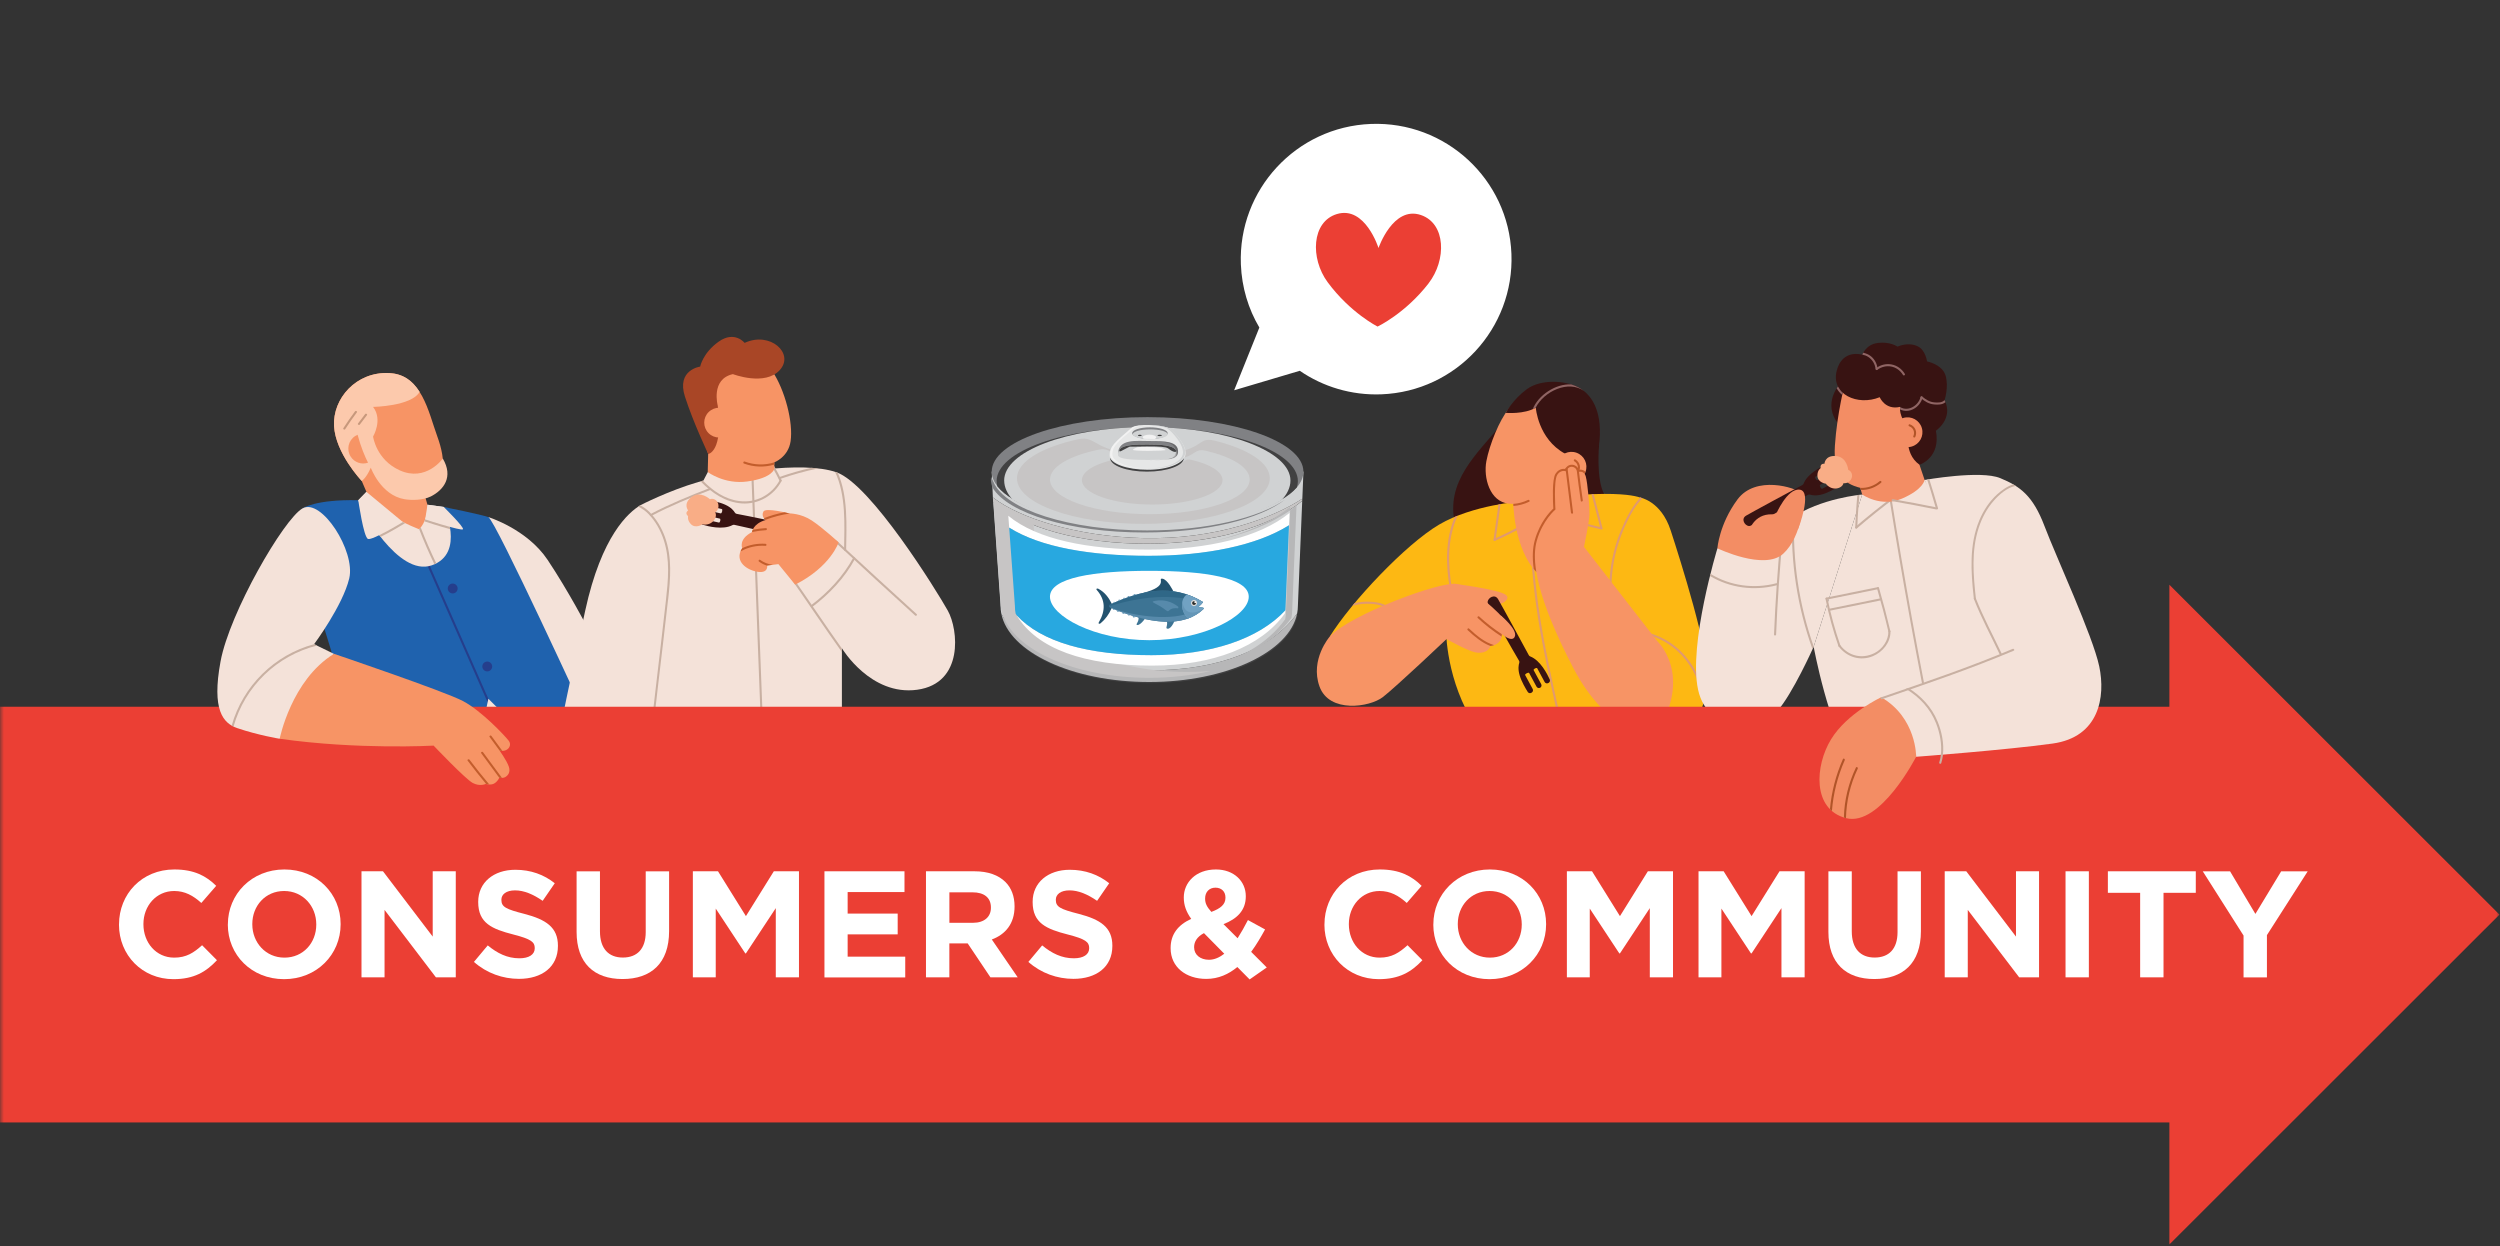 <svg width="323" height="161" viewBox="0 0 323 161" fill="none" xmlns="http://www.w3.org/2000/svg">
<rect x="0" y="0" width="323" height="161" fill="#333333" stroke="none"/>
<mask id="mask0_2305_74139" style="mask-type:alpha" maskUnits="userSpaceOnUse" x="0" y="0" width="323" height="161">
<rect width="323" height="161" fill="#D9D9D9"/>
</mask>
<g mask="url(#mask0_2305_74139)">
<path d="M168.406 60.935L168.262 64.43C164.369 66.982 156.915 69.741 147.644 69.522C139.138 69.321 131.719 66.936 128.28 64.269L128.13 60.935H168.4H168.406Z" fill="#D0D2D3"/>
<path d="M148.813 86.759C157.462 86.759 164.306 84.087 167.659 79.408C166.687 84.385 158.498 88.271 148.542 88.271C138.599 88.271 130.42 84.391 129.431 79.425C132.261 84.351 139.064 86.759 148.807 86.759H148.813Z" fill="#414142"/>
<path d="M128.13 60.935C128.13 61.585 128.383 62.211 128.849 62.809C128.861 62.82 128.872 62.838 128.884 62.855C129.355 63.441 130.034 63.993 130.897 64.504C134.399 66.585 140.863 67.981 148.265 67.981C155.569 67.981 161.965 66.619 165.496 64.585C166.341 64.096 167.026 63.568 167.514 63.01C167.532 62.993 167.543 62.975 167.56 62.958C168.107 62.32 168.4 61.642 168.4 60.941C168.4 57.05 159.382 53.895 148.265 53.895C137.148 53.895 128.13 57.05 128.13 60.941V60.935Z" fill="#808184"/>
<path d="M128.769 62.166C128.769 62.384 128.798 62.597 128.849 62.809C128.861 62.821 128.872 62.838 128.884 62.855C129.356 63.442 130.034 63.993 130.897 64.505C134.399 66.585 141.082 63.08 148.478 63.08C155.782 63.08 161.965 66.626 165.496 64.585C166.341 64.097 167.026 63.568 167.515 63.011C167.532 62.993 167.543 62.976 167.561 62.959C167.641 62.7 167.687 62.436 167.687 62.166C167.687 58.309 158.974 55.183 148.225 55.183C137.476 55.183 128.763 58.309 128.763 62.166H128.769Z" fill="#414142"/>
<path d="M148.266 68.01C151.792 68.01 155.265 67.689 158.302 67.074C161.252 66.482 163.743 65.625 165.508 64.608L165.479 64.562C161.799 66.689 155.357 67.959 148.26 67.959C141.158 67.959 134.509 66.625 130.909 64.487L130.88 64.533C132.629 65.573 135.13 66.447 138.11 67.056C141.175 67.683 144.689 68.016 148.26 68.016L148.266 68.01Z" fill="#231F20"/>
<path d="M129.742 62.091C129.742 62.941 130.15 63.855 130.898 64.608C134.4 66.689 140.721 68.396 148.117 68.396C155.421 68.396 161.965 66.729 165.491 64.689C166.29 63.919 166.727 62.97 166.727 62.091C166.727 58.332 158.71 55.275 148.721 55.177C148.559 55.177 148.393 55.177 148.232 55.177C148.071 55.177 147.915 55.177 147.754 55.177C137.759 55.269 129.736 58.332 129.736 62.091H129.742Z" fill="#D0D2D3"/>
<path d="M131.392 61.797C131.392 65.05 138.702 67.683 147.725 67.683C156.743 67.683 164.059 65.045 164.059 61.797C164.059 59.78 161.246 58.004 156.962 56.941C154.334 56.291 155.99 58.665 148.404 58.665C141.261 58.665 141.802 56.211 139.352 56.74C134.584 57.769 131.392 59.648 131.392 61.797Z" fill="#C7C5C5"/>
<path d="M135.658 61.947C135.658 64.424 141.432 66.43 148.558 66.43C155.683 66.43 161.458 64.424 161.458 61.947C161.458 60.412 159.238 59.056 155.856 58.251C153.78 57.757 155.085 59.561 149.098 59.561C143.456 59.561 143.882 57.694 141.95 58.096C138.183 58.877 135.663 60.309 135.663 61.947H135.658Z" fill="#D0D2D3"/>
<path d="M139.783 62.033C139.783 63.774 143.849 65.188 148.87 65.188C153.885 65.188 157.951 63.774 157.951 62.033C157.951 60.952 156.386 59.998 154.005 59.429C152.545 59.078 153.465 60.354 149.243 60.354C145.269 60.354 145.568 59.038 144.211 59.32C141.56 59.871 139.783 60.877 139.783 62.033Z" fill="#C7C5C5"/>
<path d="M143.435 59.183C143.435 60.154 145.563 60.936 148.191 60.936C150.82 60.936 152.948 60.148 152.948 59.183C152.948 58.217 150.82 57.43 148.191 57.43C145.563 57.43 143.435 58.217 143.435 59.183Z" fill="#414142"/>
<path d="M143.349 58.82C143.349 59.906 145.586 60.694 148.289 60.694C150.992 60.694 152.867 59.866 153.149 58.82C153.465 57.636 151.642 55.682 151.079 55.36C150.193 54.854 146.84 54.693 146.167 55.279C143.936 57.228 143.349 57.734 143.349 58.82Z" fill="#E6E7E7"/>
<path d="M144.441 58.625C144.418 59.096 146.436 59.24 148.231 59.24C150.025 59.24 152.101 59.614 152.193 58.429C152.308 56.952 150.382 56.981 148.587 56.981C146.793 56.981 144.539 56.648 144.435 58.625H144.441Z" fill="#808184"/>
<path d="M144.453 58.809C144.511 59.315 146.185 59.424 148.238 59.424C150.291 59.424 151.826 59.344 151.976 58.855C152.045 58.625 152.045 58.43 151.976 58.269C151.665 57.493 149.957 57.43 148.261 57.43C146.662 57.43 145.155 57.43 144.632 58.085C144.482 58.269 144.419 58.51 144.448 58.815L144.453 58.809Z" fill="#D0D2D3"/>
<path d="M146.281 55.964C146.281 56.378 147.305 56.718 148.57 56.718C149.835 56.718 150.859 56.378 150.859 55.964C150.859 55.55 149.835 55.211 148.57 55.211C147.305 55.211 146.281 55.55 146.281 55.964Z" fill="#808184"/>
<path d="M146.357 56.107C146.357 56.458 147.363 56.74 148.606 56.74C149.848 56.74 150.854 56.458 150.854 56.107C150.854 55.756 149.848 55.475 148.606 55.475C147.363 55.475 146.357 55.756 146.357 56.107Z" fill="#D0D2D3"/>
<path d="M144.897 58.252C145.495 57.953 145.914 57.7 146.001 57.706C146.748 57.758 150.4 57.51 150.929 57.936C151.654 58.517 151.976 58.419 151.976 58.275C151.666 57.499 149.958 57.435 148.261 57.435C146.662 57.435 145.155 57.436 144.632 58.091C144.569 58.275 144.615 58.402 144.897 58.258V58.252Z" fill="#414142"/>
<path d="M146.357 58.119C146.357 58.194 147.248 58.252 148.347 58.252C149.445 58.252 150.613 58.2 150.613 58.131C150.613 58.091 150.124 57.884 149.756 57.826C149.353 57.763 147.312 57.694 146.972 57.786C146.702 57.855 146.357 58.056 146.357 58.125V58.119Z" fill="#F2F2F2"/>
<path d="M149.548 56.257C149.548 56.309 149.675 56.349 149.83 56.349C149.985 56.349 150.111 56.309 150.111 56.257C150.111 56.205 149.985 56.165 149.83 56.165C149.675 56.165 149.548 56.205 149.548 56.257Z" fill="#414142"/>
<path d="M147.025 56.257C147.025 56.309 147.134 56.349 147.266 56.349C147.399 56.349 147.508 56.309 147.508 56.257C147.508 56.205 147.399 56.165 147.266 56.165C147.134 56.165 147.025 56.205 147.025 56.257Z" fill="#414142"/>
<path d="M147.782 56.694C147.69 56.642 147.638 56.573 147.638 56.504C147.638 56.315 148.029 56.159 148.507 56.159C148.984 56.159 149.375 56.315 149.375 56.504C149.375 56.585 149.306 56.654 149.197 56.717L147.782 56.694Z" fill="#F2F2F2"/>
<g opacity="0.25">
<path d="M151.913 58.475C152.022 57.084 150.331 57.032 148.64 57.026C150.423 57.026 152.327 57.003 152.212 58.475C152.189 58.733 152.079 58.917 151.895 59.044C151.51 59.406 150.084 59.469 148.249 59.469C148.209 59.469 148.169 59.469 148.128 59.469C149.883 59.469 151.228 59.394 151.602 59.044C151.786 58.912 151.901 58.728 151.918 58.475H151.913Z" fill="#231F20"/>
</g>
<path d="M146.236 55.292C146.552 55.027 147.455 54.918 148.421 54.929C147.576 54.941 146.817 55.05 146.535 55.292C144.303 57.177 143.717 57.671 143.717 58.723C143.717 59.752 145.856 60.505 148.49 60.539C148.45 60.539 148.41 60.539 148.364 60.539C145.655 60.539 143.423 59.775 143.423 58.723C143.423 57.671 144.01 57.177 146.241 55.292H146.236Z" fill="#F2F2F2"/>
<path d="M152.809 58.729C153.114 57.574 151.354 55.671 150.807 55.361C150.353 55.102 149.226 54.935 148.173 54.918C149.301 54.901 150.595 55.073 151.095 55.361C151.641 55.671 153.401 57.574 153.096 58.729C152.826 59.752 151.02 60.551 148.403 60.551C148.346 60.551 148.294 60.551 148.237 60.551C150.784 60.528 152.539 59.734 152.809 58.729Z" fill="#D0D2D3"/>
<path d="M148.744 86.603C157.394 86.603 164.238 83.93 167.591 79.252C166.619 84.229 158.429 88.115 148.474 88.115C138.53 88.115 130.352 84.235 129.363 79.269C132.192 84.195 138.996 86.603 148.738 86.603H148.744Z" fill="#B7B7B8"/>
<path d="M168.247 64.717L167.689 78.223C167.689 78.223 167.689 78.246 167.689 78.258C167.689 78.591 167.654 78.924 167.591 79.252C164.238 83.93 157.394 86.603 148.744 86.603C139.002 86.603 132.198 84.195 129.369 79.269C129.3 78.936 129.271 78.597 129.271 78.258C129.271 78.246 129.271 78.229 129.271 78.218L128.328 64.918C132.394 68.257 139.68 70.252 148.181 70.252C156.658 70.252 164.077 68.131 168.252 64.717H168.247Z" fill="#D0D2D3"/>
<path d="M168.257 64.43L168.246 64.711C164.07 68.125 156.651 70.246 148.174 70.246C139.679 70.246 132.393 68.246 128.321 64.912L128.275 64.269C131.714 66.935 139.133 69.315 147.639 69.522C156.91 69.746 164.364 66.981 168.257 64.43Z" fill="#C7C5C5"/>
<path d="M128.046 61.591C128.126 61.827 128.236 62.056 128.368 62.286C129.84 65.821 138.157 68.534 148.198 68.534C155.962 68.534 162.691 66.913 166.027 64.545C162.829 67.057 155.893 68.798 147.842 68.798C138.26 68.798 130.243 66.327 128.253 63.028C128.098 62.66 128.023 62.286 128.023 61.901C128.023 61.798 128.029 61.694 128.04 61.591H128.046Z" fill="#808184"/>
<path d="M128.326 64.384C129.706 65.516 131.46 66.493 133.502 67.292L134.186 76.919C134.186 76.919 134.186 76.948 134.186 76.959C134.186 77.304 134.221 77.637 134.284 77.971C135.273 82.942 143.451 86.816 153.395 86.816C154.43 86.816 155.448 86.776 156.437 86.689C154.01 87.258 151.313 87.575 148.472 87.575C138.528 87.575 130.35 83.695 129.361 78.729C129.292 78.396 129.263 78.057 129.263 77.718C129.263 77.706 129.263 77.689 129.263 77.677L128.32 64.378L128.326 64.384Z" fill="#C7C5C5"/>
<path d="M166.049 80.004C166.112 79.677 166.147 79.344 166.147 79.01C166.147 78.999 166.147 78.987 166.147 78.976L166.687 65.918C166.975 65.716 167.251 65.504 167.51 65.291L166.952 78.797C166.952 78.797 166.952 78.82 166.952 78.832C166.952 79.165 166.917 79.499 166.854 79.826C164.49 83.12 160.401 85.419 155.173 86.493C160.022 85.355 163.812 83.125 166.049 80.004Z" fill="#B7B7B8"/>
<path d="M166.705 65.477L166.687 65.925C164.186 67.701 160.746 69.08 156.738 69.914C160.85 68.96 164.312 67.431 166.705 65.477Z" fill="#B7B7B8"/>
<path d="M130.271 66.642L130.386 68.171C134.423 70.717 140.928 71.815 148.404 71.815C155.824 71.815 162.397 70.476 166.538 67.866L166.607 66.269C162.805 69.395 156.054 71.01 148.341 71.01C140.612 71.01 133.981 69.706 130.277 66.642H130.271Z" fill="white"/>
<path d="M131.339 79.482C133.985 83.856 140.121 85.999 148.852 85.999C156.725 85.999 162.954 83.545 166.002 79.258C166.031 79.12 166.048 78.987 166.065 78.85C162.632 82.557 156.438 84.649 148.765 84.649C140.564 84.649 134.531 82.948 131.339 79.482Z" fill="white"/>
<path d="M131.128 78.31C131.128 78.31 131.128 78.333 131.128 78.345C131.128 78.661 131.157 78.971 131.22 79.276C131.26 79.345 131.301 79.414 131.341 79.483C134.533 82.948 140.56 84.65 148.767 84.65C156.439 84.65 162.633 82.558 166.067 78.85C166.084 78.684 166.095 78.517 166.095 78.345C166.095 78.333 166.095 78.327 166.095 78.316L166.538 67.861C162.397 70.471 155.824 71.81 148.405 71.81C140.928 71.81 134.424 70.712 130.386 68.166L131.128 78.304V78.31Z" fill="#28A8E0"/>
<path d="M161.339 77.097C161.339 79.568 155.587 82.712 148.496 82.712C141.405 82.712 135.654 79.574 135.654 77.097C135.654 74.62 141.405 73.752 148.496 73.752C155.587 73.752 161.339 74.626 161.339 77.097Z" fill="white"/>
<path fill-rule="evenodd" clip-rule="evenodd" d="M143.641 78.006C143.25 77.213 142.744 76.512 141.898 76.063C141.749 75.983 141.57 76.081 141.697 76.219C142.807 77.471 142.876 78.856 141.979 80.38C141.841 80.609 142.065 80.644 142.203 80.523C142.824 79.995 143.296 79.351 143.618 78.586C143.624 78.391 143.629 78.196 143.635 78L143.641 78.006Z" fill="#23526E"/>
<path fill-rule="evenodd" clip-rule="evenodd" d="M151.595 76.39C151.595 76.39 150.847 74.832 150.168 74.763C149.49 74.694 151.117 75.717 147.718 76.597L151.595 76.39Z" fill="#23526E"/>
<path fill-rule="evenodd" clip-rule="evenodd" d="M151.865 79.942C151.865 79.942 151.405 81.265 150.859 81.231C150.439 81.208 151.049 80.707 150.658 80.017L151.865 79.942Z" fill="#3D7494"/>
<path fill-rule="evenodd" clip-rule="evenodd" d="M148.138 79.648C148.138 79.648 147.413 80.787 146.948 80.753C146.597 80.735 147.241 80.304 147.08 79.712L148.138 79.648Z" fill="#3D7494"/>
<path fill-rule="evenodd" clip-rule="evenodd" d="M155.363 77.747C151.458 75.373 147.49 76.258 143.51 78.069C143.263 78.155 143.24 78.425 143.458 78.522C148.571 80.655 152.988 81.161 155.541 78.637C155.616 78.511 155.288 78.454 154.84 78.419C155.185 78.126 155.495 77.838 155.369 77.752L155.363 77.747Z" fill="#3D7494"/>
<path fill-rule="evenodd" clip-rule="evenodd" d="M143.458 78.517C147.697 80.281 151.453 80.936 154.069 79.666L153.673 79.212C150.63 80.321 145.851 79.407 143.458 78.517Z" fill="#578AAB"/>
<path fill-rule="evenodd" clip-rule="evenodd" d="M155.363 77.747C151.458 75.373 147.489 76.258 143.51 78.069C143.394 78.109 143.325 78.195 143.314 78.275V78.321H143.308C147.351 77.114 151.371 76.58 155.357 77.896C155.403 77.833 155.409 77.781 155.363 77.752V77.747Z" fill="#2F6787"/>
<path fill-rule="evenodd" clip-rule="evenodd" d="M155.368 77.74C154.701 77.338 154.028 77.028 153.355 76.804C152.446 77.384 152.515 79.051 153.51 79.902C154.269 79.626 154.948 79.212 155.535 78.631C155.598 78.516 155.345 78.459 154.965 78.424C154.925 78.424 154.885 78.419 154.833 78.413C154.885 78.373 154.931 78.332 154.977 78.287C155.259 78.039 155.471 77.821 155.368 77.74Z" fill="#71A2C3"/>
<path fill-rule="evenodd" clip-rule="evenodd" d="M152.775 77.66C152.591 78.396 152.844 79.333 153.517 79.902C154.276 79.626 154.954 79.212 155.541 78.632C154.069 79.534 152.895 79.246 152.775 77.66Z" fill="#6496B7"/>
<path fill-rule="evenodd" clip-rule="evenodd" d="M146.869 76.81L146.518 76.758L146.38 76.953L146.869 76.81ZM144.12 77.792L143.907 77.752L143.809 77.93L144.125 77.792H144.12ZM144.815 77.505L144.562 77.459L144.424 77.666L144.815 77.505ZM145.448 77.264L145.172 77.223L145.08 77.401L145.448 77.264ZM146.058 77.057L145.741 76.999L145.632 77.2L146.052 77.057H146.058ZM146.794 79.701L146.431 79.793L146.293 79.545L146.794 79.695V79.701ZM146.046 79.476L145.793 79.534L145.638 79.344L146.046 79.476ZM145.368 79.252L145.086 79.315L144.913 79.097L145.368 79.252ZM144.666 78.999L144.384 79.057L144.252 78.844L144.666 78.999ZM144.056 78.769L143.832 78.798L143.751 78.643L144.062 78.769H144.056Z" fill="#6496B7"/>
<path fill-rule="evenodd" clip-rule="evenodd" d="M152.199 78.367C151.319 77.689 150.347 77.441 149.271 77.625C148.8 77.706 148.886 77.781 149.139 77.919C149.841 78.287 150.025 78.379 150.663 78.856C150.813 78.971 150.905 79.028 151.048 78.879C151.342 78.586 151.744 78.534 152.204 78.597C152.25 78.528 152.262 78.453 152.204 78.367H152.199Z" fill="#578AAB"/>
<path fill-rule="evenodd" clip-rule="evenodd" d="M154.269 77.506C154.045 77.506 153.867 77.69 153.867 77.914C153.867 78.138 154.045 78.316 154.269 78.316C154.493 78.316 154.671 78.132 154.671 77.914C154.671 77.695 154.487 77.506 154.269 77.506Z" fill="#D8D9D9"/>
<path fill-rule="evenodd" clip-rule="evenodd" d="M154.27 77.672C154.138 77.672 154.023 77.781 154.023 77.919C154.023 78.057 154.138 78.16 154.27 78.16C154.402 78.16 154.517 78.051 154.517 77.919C154.517 77.787 154.402 77.672 154.27 77.672Z" fill="#2E2E2C"/>
<path fill-rule="evenodd" clip-rule="evenodd" d="M154.425 77.678C154.356 77.678 154.304 77.729 154.304 77.798C154.304 77.862 154.356 77.919 154.425 77.919C154.488 77.919 154.545 77.862 154.545 77.798C154.545 77.729 154.488 77.678 154.425 77.678Z" fill="white"/>
<path d="M63.095 66.81C63.095 66.81 68.087 68.344 70.75 72.333C73.413 76.322 75.909 81.092 75.909 81.092L78.629 78.598L85.726 88.851C85.726 88.851 82.178 95.392 73.58 92.179C64.982 88.966 63.095 66.815 63.095 66.815V66.81Z" fill="#F4E2D9"/>
<path d="M39.085 65.683C39.085 65.683 40.742 64.493 46.286 64.631C51.83 64.769 57.322 65.499 57.322 65.499C57.322 65.499 62.194 66.476 63.091 66.809C63.988 67.143 76.014 93.34 76.014 93.34C76.014 93.34 59.905 95.501 48.201 101.651L40.575 76.879L39.085 65.683Z" fill="#1F62AE"/>
<path d="M54.66 71.798C57.456 78.148 60.251 84.494 63.046 90.845C63.115 91.005 63.35 90.868 63.282 90.707C60.486 84.356 57.691 78.011 54.896 71.66C54.827 71.499 54.591 71.637 54.66 71.798Z" fill="#253E8C"/>
<path d="M67.714 94.891C65.903 95.3 63.901 95.8 61.802 96.403L63.096 90.276L67.714 94.891Z" fill="#F4E2D9"/>
<path d="M47.344 63.551L46.734 62.137C46.734 62.137 43.352 58.591 43.157 55.044C42.961 51.498 46.015 48.004 50.254 48.199C54.498 48.395 55.344 53.222 56.499 56.384C57.638 59.51 57.725 62.384 54.929 64.166L55.229 65.217C55.229 65.217 55.689 68.459 54.245 68.735C52.802 69.011 47.672 65.189 47.338 63.551H47.344Z" fill="#F79465"/>
<path d="M46.291 64.631L47.343 63.551C47.343 63.551 48.298 66.057 54.152 68.384C54.152 68.384 55.274 67.373 55.234 65.212L57.327 65.499C57.327 65.499 60.197 71.499 55.786 73.04C51.375 74.58 46.636 65.499 46.636 65.499L46.291 64.631Z" fill="#F4E2D9"/>
<path d="M56.366 72.793C56.286 72.833 56.205 72.873 56.125 72.907C55.411 71.425 54.756 69.913 54.158 68.378C54.181 68.361 54.255 68.287 54.359 68.154C54.969 69.729 55.642 71.275 56.372 72.793H56.366Z" fill="#C8B0A2"/>
<path d="M46.291 64.631C46.291 64.631 46.969 69.425 47.55 69.632C48.131 69.838 52.053 67.448 52.053 67.448L47.343 63.551L46.291 64.631Z" fill="#F4E2D9"/>
<path d="M55.234 65.212L57.328 65.499C57.328 65.499 60.019 68.132 59.812 68.385C59.605 68.632 54.935 67.103 54.935 67.103L55.234 65.212Z" fill="#F4E2D9"/>
<path d="M85.721 88.85L95.234 72.499C95.234 72.499 98.034 71.861 99.449 70.418C100.864 68.976 102.083 66.234 101.888 65.211C101.692 64.188 97.5 62.884 93.813 64.493C90.127 66.102 78.618 78.597 78.618 78.597C78.618 78.597 79.452 89.431 85.716 88.85H85.721Z" fill="#F79465"/>
<path d="M94.981 66.43C94.981 66.43 98.921 66.292 98.921 64.797C98.921 64.13 94.32 64.291 94.32 64.291L94.987 66.43H94.981Z" fill="#F79465"/>
<path d="M55.614 64.16C54.693 64.62 53.215 64.66 52.266 64.499C49.184 63.976 47.907 60.424 47.907 60.424C47.32 61.798 46.734 62.137 46.734 62.137C46.573 61.959 43.352 58.504 43.162 55.044C42.972 51.498 46.02 48.004 50.259 48.199C52.065 48.285 53.279 49.136 54.216 50.63C53.152 52.493 48.2 52.573 48.2 52.573C49.489 54.24 48.2 56.401 48.2 56.401C48.2 56.401 48.597 59.389 51.634 60.763C55.044 62.309 57.212 59.246 57.212 59.246C58.604 61.614 57.356 63.292 55.619 64.166L55.614 64.16Z" fill="#FCC9AC"/>
<path d="M47.551 59.78C46.734 60.062 45.803 59.763 45.314 59.004C44.733 58.108 44.992 56.918 45.883 56.338C45.987 56.274 46.09 56.217 46.2 56.171C46.648 57.849 47.194 59.085 47.551 59.78Z" fill="#F79465"/>
<path d="M44.602 55.446C45.074 54.71 45.574 53.986 46.103 53.285C46.207 53.147 45.971 53.009 45.868 53.147C45.344 53.848 44.844 54.567 44.367 55.308C44.275 55.458 44.505 55.59 44.602 55.446Z" fill="#C7987C"/>
<path d="M46.493 54.849C46.798 54.447 47.103 54.044 47.408 53.642C47.511 53.504 47.276 53.365 47.172 53.504C46.867 53.906 46.562 54.309 46.258 54.711C46.154 54.849 46.39 54.987 46.493 54.849Z" fill="#C7987C"/>
<path d="M80.108 92.844C80.004 92.868 79.901 92.891 79.792 92.908C76.795 89.919 75.938 85.379 75.904 81.085L76.168 80.85C76.174 85.2 77.002 89.85 80.108 92.844Z" fill="#C8B0A2"/>
<path d="M59.128 76.034C59.128 76.385 58.84 76.672 58.489 76.672C58.139 76.672 57.851 76.385 57.851 76.034C57.851 75.683 58.139 75.395 58.489 75.395C58.84 75.395 59.128 75.683 59.128 76.034Z" fill="#253E8C"/>
<path d="M63.591 86.109C63.591 86.46 63.303 86.747 62.953 86.747C62.602 86.747 62.314 86.46 62.314 86.109C62.314 85.758 62.602 85.471 62.953 85.471C63.303 85.471 63.591 85.758 63.591 86.109Z" fill="#253E8C"/>
<path d="M52.055 67.447C52.055 67.447 50.33 68.499 48.996 69.148C49.053 69.223 49.111 69.292 49.168 69.367C50.364 68.786 51.802 67.919 52.199 67.677L52.343 67.585C52.245 67.539 52.147 67.493 52.055 67.447Z" fill="#C8B0A2"/>
<path d="M58.121 68.075C56.712 67.689 54.929 67.108 54.929 67.108C54.895 67.2 54.86 67.281 54.826 67.361H54.843C55.113 67.453 56.827 68.011 58.167 68.374C58.156 68.276 58.138 68.178 58.121 68.08V68.075Z" fill="#C8B0A2"/>
<path d="M82.772 65.252C81.19 66.206 77.722 69.2 75.612 78.885C73.495 88.569 72.334 94.391 72.334 94.391H108.773V83.753C108.773 83.753 112.477 89.948 118.504 89.115C124.537 88.282 123.83 81.345 122.455 78.891C121.081 76.436 112.511 62.556 108.066 61.016C103.614 59.476 94.13 61.125 90.22 62.275C86.309 63.424 82.772 65.257 82.772 65.257V65.252Z" fill="#F4E2D9"/>
<path d="M102.216 74.309C104.424 77.447 106.546 80.643 108.766 83.775V84.241C106.46 81.011 104.263 77.694 101.986 74.447C101.888 74.303 102.124 74.171 102.216 74.309Z" fill="#C8B0A2"/>
<path d="M107.946 70.079C111.356 73.246 114.789 76.401 118.24 79.528C118.367 79.643 118.562 79.453 118.43 79.338C114.979 76.206 111.552 73.056 108.135 69.889C108.009 69.769 107.819 69.964 107.946 70.079Z" fill="#C8B0A2"/>
<path d="M109.324 71.045C109.324 71.223 109.054 71.223 109.054 71.045C109.1 67.797 109.324 63.998 107.886 60.958C107.944 60.975 108.007 60.998 108.064 61.016C108.122 61.038 108.185 61.061 108.243 61.084C109.577 64.119 109.37 67.843 109.324 71.045Z" fill="#C8B0A2"/>
<path d="M91.45 60.987L90.88 62.085C90.88 62.085 91.979 64.211 94.642 64.775C97.305 65.338 100.157 64.194 100.611 62.275L100.042 60.573L91.444 60.987H91.45Z" fill="#F4E2D9"/>
<path d="M99.788 60.355C100.121 60.947 100.438 61.55 100.737 62.16C100.812 62.315 101.047 62.177 100.973 62.022C100.674 61.412 100.357 60.809 100.024 60.217C99.937 60.067 99.707 60.2 99.788 60.355Z" fill="#C8B0A2"/>
<path d="M98.604 94.391H98.334L97.097 61.941C97.091 61.768 97.362 61.757 97.368 61.929L98.604 94.391Z" fill="#C8B0A2"/>
<path d="M100.973 62.16C99.978 64.028 97.976 65.189 95.848 65.045C93.721 64.896 91.949 63.677 90.517 62.189C90.615 62.16 90.707 62.137 90.81 62.103C92.093 63.413 93.64 64.494 95.515 64.735C97.666 65.017 99.725 63.93 100.743 62.022C100.823 61.867 101.059 62.005 100.973 62.16Z" fill="#C8B0A2"/>
<path d="M84.151 66.66C86.618 65.355 89.195 64.309 91.794 63.298C91.955 63.235 91.886 62.976 91.725 63.039C89.109 64.062 86.503 65.114 84.019 66.43C83.864 66.511 84.001 66.746 84.157 66.666L84.151 66.66Z" fill="#C8B0A2"/>
<path d="M105.712 60.522C104.044 60.861 102.411 61.321 100.801 61.879C100.634 61.937 100.53 61.689 100.691 61.632C102.049 61.16 103.423 60.758 104.821 60.441C105.125 60.459 105.425 60.487 105.712 60.522Z" fill="#C8B0A2"/>
<path d="M93.123 66.332C92.467 66.182 91.812 66.038 91.15 65.889C90.966 65.849 90.782 65.964 90.742 66.148C90.702 66.332 90.817 66.516 91.001 66.556C91.668 66.705 92.335 66.855 92.997 67.004C93.158 67.039 93.037 67.55 92.882 67.516C92.226 67.366 91.576 67.217 90.92 67.073C90.731 67.027 90.541 67.153 90.506 67.349V67.395C90.466 67.567 90.57 67.728 90.736 67.78C91.461 68.004 93.405 68.498 94.641 67.843C94.716 67.803 94.797 67.791 94.877 67.809C95.855 68.027 102.267 69.47 102.981 69.591C103.751 69.723 103.953 68.751 103.567 68.326C103.216 67.935 96.332 66.613 95.176 66.389C95.078 66.372 94.998 66.314 94.946 66.228C94.82 66.01 94.48 65.561 93.692 65.205C92.916 64.855 91.904 64.665 91.392 64.59C91.208 64.561 91.041 64.682 91.007 64.86L90.995 64.912C90.961 65.096 91.076 65.274 91.254 65.314C91.921 65.464 92.588 65.613 93.25 65.768C93.411 65.803 93.273 66.366 93.112 66.332H93.123Z" fill="#381312"/>
<path d="M88.902 66.694C88.902 66.694 88.764 67.177 89.235 67.689C89.845 68.355 90.736 67.752 90.736 67.752C92.059 67.988 92.755 66.781 92.404 66.194C92.404 66.194 92.91 65.89 92.818 65.217C92.72 64.545 92.088 64.338 91.725 64.499C91.725 64.499 90.501 63.344 89.35 64.217C88.2 65.091 88.907 65.947 88.907 65.947C88.907 65.947 88.407 66.269 88.907 66.694H88.902Z" fill="#F9AD86"/>
<path d="M102.733 75.534L100.57 72.885L99.115 73.069C99.115 73.069 99.305 74.057 97.948 73.885C96.596 73.712 94.767 72.574 95.889 70.816C95.889 70.816 95.388 69.66 97.16 68.746C97.16 68.746 97.263 67.666 98.908 67.189C98.908 67.189 98.293 66.706 98.638 66.085C98.937 65.551 101.968 66.332 101.968 66.332C101.968 66.332 103.463 66.309 104.878 67.246C106.293 68.183 108.352 70.074 108.352 70.074C108.352 70.074 107.334 73.218 102.739 75.534H102.733Z" fill="#F79465"/>
<path d="M98.898 70.522C97.748 70.448 96.649 70.695 95.671 71.247C95.723 71.109 95.798 70.971 95.896 70.827C96.822 70.379 97.845 70.189 98.904 70.258C99.076 70.269 99.076 70.54 98.904 70.528L98.898 70.522Z" fill="#C35D2C"/>
<path d="M98.956 68.499C98.346 68.533 97.754 68.614 97.162 68.74C97.162 68.717 97.179 68.602 97.248 68.447C97.811 68.332 98.381 68.263 98.956 68.229C99.129 68.223 99.129 68.493 98.956 68.499Z" fill="#C35D2C"/>
<path d="M102.107 66.338C101.003 66.487 99.928 66.769 98.887 67.166C98.852 67.137 98.772 67.063 98.697 66.953C99.559 66.608 100.445 66.355 101.354 66.189C101.716 66.269 101.963 66.332 101.963 66.332C101.963 66.332 102.015 66.332 102.107 66.332V66.338Z" fill="#C35D2C"/>
<path d="M99.853 72.971L99.117 73.063C99.117 73.063 99.117 73.074 99.117 73.091C98.749 72.977 98.392 72.798 98.064 72.562C97.927 72.465 98.064 72.229 98.203 72.332C98.709 72.695 99.261 72.907 99.853 72.971Z" fill="#C35D2C"/>
<path d="M100.043 60.568V59.734C100.043 59.734 101.854 59.062 102.147 56.998C102.498 54.556 101.423 50.412 99.79 47.958C98.179 45.538 93.187 45.463 91.249 48.182C89.305 50.9 91.496 58.66 91.496 58.66L91.439 60.987C91.439 60.987 93.601 62.62 96.569 62.206C99.818 61.752 100.037 60.573 100.037 60.573L100.043 60.568Z" fill="#F79465"/>
<path d="M92.733 52.411C92.733 52.411 91.796 48.98 94.689 48.336C94.689 48.336 98.847 49.934 100.762 47.796C102.677 45.658 99.491 42.767 96.207 44.302C96.207 44.302 94.919 42.681 92.86 44.135C90.801 45.589 90.462 47.365 90.462 47.365C90.462 47.365 87.373 47.773 88.495 51.245C89.616 54.716 91.508 58.659 91.508 58.659C91.508 58.659 93.487 58.377 92.733 52.411Z" fill="#A94626"/>
<path d="M94.286 53.251C95.033 54.01 95.028 55.228 94.268 55.975C93.509 56.723 92.29 56.717 91.542 55.958C90.795 55.2 90.8 53.981 91.56 53.234C92.319 52.487 93.538 52.492 94.286 53.251Z" fill="#F79465"/>
<path d="M100.048 59.739V60.021C98.772 60.401 97.414 60.366 96.126 59.895C95.965 59.837 96.034 59.573 96.201 59.63C97.46 60.09 98.795 60.13 100.048 59.734V59.739Z" fill="#C35D2C"/>
<path d="M104.931 78.431C107.145 76.77 109.152 74.643 110.475 72.195C110.556 72.04 110.326 71.907 110.239 72.057C108.94 74.459 106.967 76.557 104.793 78.195C104.655 78.298 104.793 78.534 104.931 78.431Z" fill="#C8B0A2"/>
<path d="M86.314 77.465C86.118 79.229 85.911 80.982 85.71 82.741C85.255 86.626 84.784 90.506 84.358 94.391H84.088C84.289 92.558 84.502 90.73 84.721 88.902C85.158 85.143 85.612 81.385 86.032 77.62C86.325 74.976 86.595 72.327 85.75 69.752C85.336 68.505 84.692 67.338 83.766 66.389C83.38 65.993 82.938 65.694 82.455 65.453C82.547 65.389 82.633 65.332 82.719 65.28C83.139 65.504 83.536 65.78 83.887 66.125C84.801 67.045 85.468 68.171 85.911 69.384C86.86 72.01 86.624 74.735 86.325 77.459L86.314 77.465Z" fill="#C8B0A2"/>
<path d="M206.602 57.469C206.602 57.469 206.193 61.802 207.24 63.808C208.287 65.814 204.917 69.59 202.214 66.665C199.51 63.739 206.602 57.469 206.602 57.469Z" fill="#381312"/>
<path d="M194.022 54.763C190.813 58.671 186.718 62.182 187.989 67.712C189.593 74.695 196.558 63.47 196.598 63.349C196.639 63.223 195.442 53.032 194.022 54.768V54.763Z" fill="#381312"/>
<path d="M196.473 64.781C196.473 64.781 190.273 65.229 185.948 67.769C181.623 70.31 174.595 77.752 171.806 82.241L183.866 84.362L186.823 80.914C186.823 80.914 186.616 86.816 189.986 92.759C193.356 98.702 213.859 90.805 213.859 90.805L212.174 64.401C212.174 64.401 209.821 62.849 196.467 64.781H196.473Z" fill="#FDB813"/>
<path d="M193.878 65.126C193.66 66.683 193.441 68.235 193.223 69.793C193.2 69.965 192.941 69.891 192.964 69.724C193.177 68.207 193.389 66.695 193.602 65.178C193.694 65.16 193.792 65.143 193.878 65.132V65.126Z" fill="#E09970"/>
<path d="M193.16 69.873C194.391 69.321 195.599 68.723 196.784 68.074C196.939 67.988 196.801 67.758 196.646 67.838C195.461 68.482 194.253 69.085 193.022 69.637C192.861 69.706 192.999 69.942 193.16 69.873Z" fill="#E09970"/>
<path d="M187.587 76.023C187.616 76.196 187.357 76.264 187.328 76.098C186.782 72.989 186.719 69.684 187.961 66.781C188.082 66.73 188.208 66.678 188.329 66.632C186.995 69.54 187.041 72.879 187.593 76.029L187.587 76.023Z" fill="#E09970"/>
<path d="M179.672 79.046C178.941 78.166 177.682 77.999 176.595 78.005C175.951 78.005 175.324 78.103 174.714 78.276C174.812 78.161 174.91 78.04 175.008 77.925C175.6 77.787 176.21 77.718 176.825 77.735C177.918 77.758 179.131 77.971 179.862 78.856C179.971 78.989 179.781 79.178 179.672 79.046Z" fill="#E09970"/>
<path d="M202.062 94.247C201.97 94.264 201.878 94.281 201.791 94.299C201.567 93.73 201.418 93.126 201.28 92.523C201.049 91.505 200.819 90.482 200.595 89.459C200.135 87.379 199.692 85.287 199.295 83.189C198.513 79.034 197.932 74.832 197.789 70.602C197.789 70.43 198.053 70.43 198.059 70.602C198.203 74.809 198.783 78.982 199.554 83.114C199.934 85.126 200.359 87.132 200.796 89.132C201.021 90.155 201.251 91.172 201.475 92.195C201.63 92.896 201.786 93.592 202.056 94.247H202.062Z" fill="#E09970"/>
<path d="M195.499 64.561C195.499 64.561 195.442 70.993 198.714 74.12C198.714 74.12 204.926 68.412 202.706 61.619C200.486 54.831 195.494 64.556 195.494 64.556L195.499 64.561Z" fill="#F79465"/>
<path d="M194.932 52.808C193.712 54.279 192.436 57.486 192.039 59.584C191.642 61.682 192.453 64.82 194.932 65.073C197.405 65.32 200.154 64.182 201.752 63.119C203.351 62.061 205.266 60.124 205.847 58.59C206.428 57.05 207.222 51.297 203.185 50.026C199.147 48.756 196.657 50.733 194.926 52.814L194.932 52.808Z" fill="#F79465"/>
<path d="M194.535 53.343C194.535 53.343 196.95 53.556 198.422 52.665C198.422 52.665 198.716 56.717 202.19 58.608L203.811 61.619C203.811 61.619 206.307 61.016 206.658 56.923C207.009 52.831 205.473 50.831 203.852 50.004C202.23 49.17 199.09 48.946 197.278 50.274C195.466 51.601 194.535 53.343 194.535 53.343Z" fill="#381312"/>
<path d="M201.224 59.648C200.856 60.648 201.373 61.752 202.374 62.119C203.375 62.487 204.479 61.97 204.847 60.97C205.215 59.97 204.697 58.866 203.697 58.498C202.696 58.131 201.592 58.648 201.224 59.648Z" fill="#F79465"/>
<path d="M203.666 60.953C204 60.481 203.891 59.889 203.396 59.591C203.246 59.499 203.384 59.269 203.534 59.355C204.149 59.723 204.322 60.499 203.902 61.085C203.804 61.229 203.568 61.091 203.666 60.947V60.953Z" fill="#C35D2C"/>
<path d="M187.863 75.419C187.863 75.419 193.522 76.126 194.517 76.833C195.518 77.54 193.211 78.609 191.814 78.166C190.416 77.724 187.863 75.419 187.863 75.419Z" fill="#F79465"/>
<path d="M197.56 86.942C197.882 87.534 198.204 88.126 198.52 88.719C198.612 88.885 198.819 88.948 198.986 88.856C199.153 88.764 199.216 88.558 199.124 88.391C198.796 87.793 198.474 87.19 198.152 86.592C198.071 86.448 198.537 86.201 198.612 86.345C198.928 86.937 199.25 87.523 199.567 88.115C199.659 88.287 199.877 88.345 200.05 88.247L200.09 88.224C200.24 88.132 200.297 87.948 200.228 87.793C199.918 87.098 199.015 85.316 197.709 84.81C197.629 84.781 197.565 84.73 197.525 84.655C197.048 83.776 193.913 77.999 193.534 77.385C193.125 76.718 192.263 77.201 192.194 77.775C192.13 78.298 195.662 84.35 196.26 85.368C196.312 85.454 196.323 85.552 196.289 85.644C196.208 85.879 196.093 86.431 196.34 87.264C196.588 88.081 197.111 88.966 197.387 89.402C197.485 89.558 197.686 89.604 197.847 89.512L197.893 89.483C198.054 89.391 198.112 89.184 198.025 89.023C197.698 88.42 197.375 87.822 197.053 87.224C196.973 87.081 197.491 86.816 197.565 86.954L197.56 86.942Z" fill="#381312"/>
<path d="M171.806 82.241C171.806 82.241 169.229 85.195 170.477 88.684C171.726 92.178 176.965 91.385 178.673 90.058C180.381 88.73 186.891 82.569 186.891 82.569C186.891 82.569 189.52 84.046 190.584 84.281C191.653 84.517 192.43 84.034 192.551 83.465C192.551 83.465 194.075 83.368 194.034 81.925C194.034 81.925 195.116 81.189 194.535 80.275C193.954 79.362 190.17 75.833 188.157 75.448C186.144 75.057 174.452 79.396 171.812 82.241H171.806Z" fill="#F79465"/>
<path d="M211.89 64.28C211.89 64.28 214.604 64.7 215.852 68.528C217.1 72.35 220.804 84.075 220.551 87.523C220.303 90.971 219.843 95.184 213.856 94.977L208.784 77.063C208.784 77.063 207.881 70.223 211.89 64.286V64.28Z" fill="#FDB813"/>
<path d="M220.247 90.149C220.201 90.391 220.144 90.626 220.08 90.862C219.586 86.787 216.992 83.086 212.863 82.017C212.696 81.971 212.765 81.712 212.937 81.752C216.94 82.793 219.545 86.241 220.247 90.149Z" fill="#E09970"/>
<path d="M212.214 64.361C211.397 65.211 210.753 66.28 210.23 67.367C210.23 67.367 210.23 67.378 210.224 67.384C209.936 67.987 209.683 68.591 209.459 69.171C208.637 71.327 208.211 73.614 208.194 75.919C208.194 76.091 207.923 76.091 207.923 75.919C207.946 73.43 208.424 70.965 209.373 68.66C209.959 67.229 210.713 65.665 211.771 64.447C211.817 64.389 211.869 64.332 211.92 64.28C211.966 64.292 212.07 64.315 212.208 64.361H212.214Z" fill="#E09970"/>
<path d="M203.752 67.655C204.787 67.902 205.828 68.155 206.864 68.402C207.03 68.442 207.105 68.184 206.938 68.143C205.903 67.896 204.862 67.643 203.827 67.396C203.66 67.356 203.585 67.614 203.758 67.655H203.752Z" fill="#E09970"/>
<path d="M206.784 68.308L205.623 63.848C205.715 63.848 205.807 63.843 205.899 63.837C206.284 65.302 206.664 66.768 207.043 68.234C207.089 68.406 206.825 68.475 206.779 68.308H206.784Z" fill="#E09970"/>
<path d="M194.028 81.919C194.028 81.919 195.27 83.012 195.678 82.322C196.219 81.408 193.873 79.494 193.873 79.494L194.028 81.919Z" fill="#F79465"/>
<path d="M214.065 82.781C214.065 82.781 218.931 87.172 213.858 94.971C213.858 94.971 207.912 95.247 203.253 86.269C198.595 77.292 197.807 72.51 198.554 69.849C199.302 67.188 200.964 65.814 200.964 65.814C200.964 65.814 200.717 62.096 201.194 61.348C201.672 60.601 202.362 60.889 202.362 60.889C202.362 60.889 202.569 60.245 203.132 60.308C203.696 60.371 203.84 61.015 203.84 61.015C203.84 61.015 204.628 60.664 204.881 61.555C205.128 62.446 205.381 65.463 205.358 66.458C205.335 67.458 204.651 70.653 204.651 70.653L214.071 82.769L214.065 82.781Z" fill="#F79465"/>
<path d="M197.564 64.826C196.915 65.137 196.23 65.321 195.529 65.373C195.529 65.275 195.517 65.189 195.517 65.102C196.178 65.056 196.817 64.884 197.426 64.591C197.582 64.516 197.72 64.752 197.564 64.826Z" fill="#C35D2C"/>
<path d="M202.268 60.585C202.504 62.471 202.734 64.356 202.97 66.241C202.993 66.413 203.263 66.413 203.24 66.241C203.005 64.356 202.775 62.471 202.539 60.585C202.516 60.413 202.245 60.413 202.268 60.585Z" fill="#C35D2C"/>
<path d="M203.696 60.62C203.857 61.982 204.035 63.344 204.237 64.706C204.26 64.879 204.524 64.804 204.496 64.637C204.3 63.304 204.122 61.965 203.966 60.625C203.949 60.453 203.673 60.453 203.696 60.625V60.62Z" fill="#C35D2C"/>
<path d="M204.185 60.683C204.122 60.683 204.059 60.683 204.007 60.694C203.886 60.441 203.639 60.097 203.161 60.045C203.127 60.045 203.092 60.045 203.058 60.045C202.638 60.045 202.362 60.327 202.212 60.585C202.161 60.579 202.109 60.574 202.046 60.574C201.614 60.574 201.235 60.798 200.97 61.212C200.499 61.947 200.637 64.85 200.688 65.712C200.297 66.068 198.957 67.43 198.296 69.787C198.008 70.816 197.957 72.051 198.158 73.511C198.261 73.643 198.376 73.77 198.491 73.896C198.21 72.178 198.267 70.867 198.555 69.862C199.302 67.201 200.964 65.827 200.964 65.827C200.964 65.827 200.717 62.108 201.194 61.355C201.465 60.936 201.798 60.844 202.04 60.844C202.224 60.844 202.356 60.896 202.356 60.896C202.356 60.896 202.546 60.309 203.046 60.309C203.075 60.309 203.098 60.309 203.121 60.309C203.685 60.373 203.828 61.016 203.828 61.016C203.828 61.016 203.984 60.947 204.179 60.947C204.358 60.947 204.57 61.005 204.72 61.229C204.766 61.143 204.806 61.056 204.841 60.965C204.841 60.965 204.841 60.959 204.841 60.953C204.668 60.775 204.438 60.677 204.174 60.677L204.185 60.683Z" fill="#C35D2C"/>
<path d="M194.028 81.931C194.028 82.046 194.028 82.149 194.011 82.247C192.924 81.552 191.854 80.724 190.928 79.85C190.801 79.73 190.991 79.54 191.118 79.661C192.003 80.483 193.004 81.264 194.028 81.931Z" fill="#C35D2C"/>
<path d="M193.039 83.351C192.769 83.448 192.55 83.46 192.55 83.46C191.457 83.04 190.508 82.242 189.629 81.42C189.502 81.305 189.669 81.092 189.801 81.213C190.756 82.103 191.802 82.989 193.045 83.351H193.039Z" fill="#C35D2C"/>
<path d="M204.65 50.521C202.66 49.056 199.474 50.556 198.41 52.676C198.289 52.751 198.157 52.815 198.025 52.872C198.75 51.033 200.998 49.556 203.005 49.665C203.322 49.763 203.604 49.877 203.857 50.004C204.127 50.142 204.397 50.314 204.65 50.521Z" fill="#906564"/>
<path d="M234.326 83.557C234.326 83.557 236.195 93.822 239.525 98.977L264.192 91.264L248.663 62.01L240.594 63.895L234.326 83.557Z" fill="#F4E2D9"/>
<path d="M239.922 68.258C241.561 66.855 243.246 65.505 244.977 64.212C245.115 64.108 244.977 63.872 244.839 63.976C243.09 65.286 241.388 66.648 239.726 68.062C239.594 68.177 239.783 68.367 239.916 68.252L239.922 68.258Z" fill="#C8B0A2"/>
<path d="M243.476 60.338C245.104 70.919 246.962 81.465 249.044 91.966C249.078 92.138 249.337 92.064 249.302 91.897C247.22 81.396 245.363 70.85 243.735 60.269C243.706 60.096 243.448 60.171 243.476 60.343V60.338Z" fill="#C8B0A2"/>
<path d="M237.816 49.469C237.816 49.469 235.24 52.141 237.621 54.889C240.007 57.63 237.816 49.469 237.816 49.469Z" fill="#381312"/>
<path d="M238.376 49.475C238.376 49.475 237.352 53.355 237.07 57.568C236.823 61.303 238.238 62.499 240.343 63.028L240.59 63.884C240.59 63.884 242.977 65.603 245.749 64.413C248.521 63.223 248.659 62.005 248.659 62.005L247.992 60.039C247.992 60.039 249.378 56.096 249.016 53.579C248.653 51.061 248.406 48.32 244.553 47.573C240.699 46.826 238.37 49.487 238.37 49.487L238.376 49.475Z" fill="#F38D64"/>
<path d="M240.607 45.831C240.607 45.831 238.031 45.02 237.3 47.911C236.536 50.952 240.004 52.486 242.856 51.319C242.856 51.319 243.563 53.026 245.496 52.567C245.496 52.567 245.226 53.733 246.663 55.394C246.663 55.394 245.806 58.498 248.003 60.044C248.003 60.044 250.781 59.159 250.12 55.647C250.12 55.647 252.426 54.09 251.241 51.699C251.241 51.699 251.805 49.974 251.368 48.52C250.931 47.066 248.975 46.693 248.975 46.693C248.975 46.693 248.791 45.25 247.785 44.75C246.525 44.129 245.157 44.785 245.157 44.785C245.157 44.785 244.19 44.101 242.615 44.307C241.033 44.514 240.619 45.836 240.619 45.836L240.607 45.831Z" fill="#381312"/>
<path d="M246.984 57.696C248.007 57.403 248.599 56.337 248.306 55.315C248.014 54.293 246.947 53.701 245.924 53.994C244.901 54.286 244.309 55.352 244.602 56.374C244.895 57.397 245.961 57.988 246.984 57.696Z" fill="#F38D64"/>
<path d="M247.202 56.355C247.432 55.832 247.214 55.269 246.667 55.073C246.506 55.016 246.593 54.757 246.754 54.82C247.432 55.062 247.749 55.786 247.455 56.447C247.386 56.602 247.128 56.522 247.202 56.361V56.355Z" fill="#B15428"/>
<path d="M243.052 62.355C242.304 62.994 241.39 63.327 240.423 63.304L240.343 63.034C240.343 63.034 240.331 63.034 240.326 63.034C241.257 63.08 242.137 62.781 242.856 62.166C242.988 62.056 243.178 62.246 243.046 62.355H243.052Z" fill="#B15428"/>
<path d="M248.394 51.371C248.084 52.613 246.663 53.498 245.478 52.894C245.473 52.745 245.478 52.636 245.49 52.59C246.542 53.228 247.859 52.406 248.135 51.297C248.176 51.124 248.44 51.199 248.394 51.365V51.371Z" fill="#906564"/>
<path d="M251.35 51.958C250.982 52.303 250.384 52.297 249.912 52.257C249.211 52.199 248.699 51.871 248.17 51.434C248.032 51.325 248.227 51.135 248.36 51.245C248.837 51.636 249.286 51.929 249.912 51.987C250.344 52.027 250.925 52.05 251.229 51.693C251.275 51.785 251.316 51.871 251.35 51.958Z" fill="#906564"/>
<path d="M238.076 50.739C238.053 50.831 238.036 50.923 238.013 51.026C237.725 50.802 237.496 50.498 237.3 50.17C237.352 50.078 237.409 50.003 237.461 49.929C237.634 50.233 237.829 50.521 238.082 50.745L238.076 50.739Z" fill="#906564"/>
<path d="M240.595 63.895C240.595 63.895 235.24 64.344 231.456 66.947C227.672 69.551 221.892 70.838 221.892 70.838C221.892 70.838 218.108 83.264 219.396 89.127C220.684 94.989 227.591 94.116 229.587 91.914C231.583 89.713 234.326 83.558 234.326 83.558L240.595 63.895Z" fill="#F4E2D9"/>
<path d="M229.575 75.615C226.642 76.379 223.519 75.977 220.919 74.414C220.942 74.322 220.965 74.236 220.988 74.144C220.994 74.144 221.006 74.144 221.011 74.155C223.559 75.701 226.625 76.109 229.5 75.356C229.673 75.31 229.742 75.575 229.575 75.621V75.615Z" fill="#C8B0A2"/>
<path d="M230.065 69.332C229.663 73.539 229.375 77.757 229.203 81.982C229.197 82.154 229.467 82.154 229.473 81.982C229.646 77.757 229.933 73.539 230.336 69.332C230.353 69.159 230.083 69.159 230.065 69.332Z" fill="#C8B0A2"/>
<path d="M234.333 83.523V83.551C234.333 83.551 234.269 83.672 234.172 83.885C232.222 78.436 231.325 72.66 231.543 66.884C231.549 66.665 231.561 66.453 231.572 66.24C231.578 66.062 231.854 66.062 231.842 66.24C231.837 66.395 231.825 66.545 231.82 66.7C231.584 72.419 232.435 78.126 234.327 83.528L234.333 83.523Z" fill="#C8B0A2"/>
<path d="M221.886 70.839C221.886 70.839 227.948 73.764 230.386 71.546C232.825 69.327 233.297 64.338 232.658 63.677C232.02 63.011 226.832 61.35 224.48 64.534C222.122 67.718 221.886 70.839 221.886 70.839Z" fill="#F38D64"/>
<path d="M240.239 63.93C240.193 64.412 240.153 64.895 240.119 65.378C240.044 66.303 239.992 67.229 239.963 68.16C239.957 68.338 239.687 68.338 239.693 68.16C239.71 67.591 239.739 67.022 239.779 66.447C239.825 65.619 239.894 64.786 239.969 63.964C240.073 63.953 240.165 63.935 240.239 63.93Z" fill="#C8B0A2"/>
<path d="M242.591 47.67C242.614 47.843 242.344 47.843 242.321 47.67C242.252 47.038 241.918 46.469 241.384 46.118C241.148 45.963 240.883 45.871 240.613 45.819C240.624 45.785 240.659 45.693 240.722 45.572C241.084 45.653 241.424 45.785 241.729 46.032C242.235 46.446 242.516 47.026 242.591 47.664V47.67Z" fill="#906564"/>
<path d="M242.529 47.792C243.662 46.964 245.134 47.24 245.87 48.448C245.962 48.597 246.192 48.459 246.106 48.31C245.307 46.987 243.65 46.642 242.397 47.556C242.259 47.66 242.397 47.89 242.535 47.792H242.529Z" fill="#906564"/>
<path d="M236.022 77.471C238.236 77.022 240.456 76.569 242.67 76.12C242.843 76.086 242.768 75.827 242.601 75.862C240.387 76.31 238.167 76.764 235.953 77.212C235.78 77.247 235.855 77.505 236.028 77.471H236.022Z" fill="#C8B0A2"/>
<path d="M236.403 78.908C238.617 78.46 240.837 78.006 243.051 77.558C243.224 77.523 243.149 77.265 242.982 77.299C240.768 77.747 238.548 78.201 236.334 78.65C236.162 78.684 236.236 78.943 236.403 78.908Z" fill="#C8B0A2"/>
<path d="M235.856 77.379C236.276 79.448 236.834 81.482 237.524 83.477C237.582 83.638 237.84 83.569 237.783 83.408C237.087 81.413 236.529 79.379 236.115 77.31C236.081 77.137 235.822 77.212 235.856 77.385V77.379Z" fill="#C8B0A2"/>
<path d="M242.51 76.022C243.045 77.867 243.54 79.729 243.977 81.603C244.017 81.77 244.276 81.701 244.235 81.534C243.793 79.66 243.304 77.798 242.769 75.953C242.723 75.787 242.458 75.855 242.51 76.022Z" fill="#C8B0A2"/>
<path d="M237.543 83.506C238.601 84.902 240.349 85.46 241.988 84.77C243.254 84.236 244.283 82.983 244.249 81.569C244.249 81.396 243.973 81.396 243.978 81.569C244.007 82.73 243.208 83.874 242.172 84.385C240.602 85.167 238.842 84.776 237.773 83.368C237.669 83.23 237.433 83.368 237.537 83.506H237.543Z" fill="#C8B0A2"/>
<path d="M235.166 62.631C235.758 62.315 236.351 61.993 236.949 61.676C237.116 61.584 237.179 61.378 237.087 61.211C236.995 61.044 236.788 60.981 236.621 61.073C236.017 61.395 235.419 61.717 234.815 62.039C234.671 62.113 234.424 61.654 234.568 61.579C235.16 61.263 235.753 60.947 236.339 60.63C236.512 60.538 236.575 60.32 236.472 60.153L236.449 60.113C236.357 59.964 236.173 59.906 236.017 59.975C235.321 60.28 233.533 61.182 233.027 62.481C232.998 62.562 232.946 62.625 232.871 62.665C231.986 63.136 226.2 66.251 225.579 66.631C224.912 67.039 225.395 67.901 225.964 67.97C226.488 68.033 232.555 64.527 233.573 63.935C233.659 63.883 233.757 63.878 233.849 63.907C234.085 63.987 234.637 64.102 235.471 63.861C236.288 63.619 237.179 63.096 237.61 62.82C237.766 62.722 237.812 62.521 237.725 62.361L237.697 62.315C237.605 62.154 237.398 62.096 237.236 62.182C236.633 62.504 236.034 62.826 235.431 63.148C235.287 63.223 235.022 62.711 235.166 62.636V62.631Z" fill="#381312"/>
<path d="M226.052 68.424C226.052 68.424 226.76 66.096 229.44 66.493C229.44 66.493 230.895 63.033 232.54 63.268C234.184 63.504 232.344 68.28 232.344 68.28C232.344 68.28 228.899 72.022 226.052 68.43V68.424Z" fill="#F38D64"/>
<path d="M235.219 60.487C235.219 60.487 234.799 60.757 234.81 61.452C234.828 62.355 235.892 62.493 235.892 62.493C236.725 63.544 238.048 63.102 238.175 62.429C238.175 62.429 238.756 62.539 239.129 61.97C239.503 61.401 239.164 60.832 238.79 60.705C238.79 60.705 238.641 59.027 237.203 58.918C235.765 58.809 235.719 59.918 235.719 59.918C235.719 59.918 235.132 59.826 235.219 60.475V60.487Z" fill="#F9AD86"/>
<path d="M290.02 91.311H0V145.02H290.02V91.311Z" fill="#EB3F34"/>
<path d="M322.93 118.169L280.285 160.786V75.552L322.93 118.169Z" fill="#EB3F34"/>
<path d="M15.378 119.462V119.422C15.378 115.525 18.317 112.335 22.527 112.335C25.115 112.335 26.662 113.197 27.933 114.45L26.012 116.663C24.954 115.703 23.879 115.117 22.504 115.117C20.192 115.117 18.53 117.036 18.53 119.381V119.422C18.53 121.772 20.158 123.726 22.504 123.726C24.068 123.726 25.029 123.1 26.11 122.123L28.031 124.06C26.622 125.566 25.052 126.508 22.406 126.508C18.369 126.508 15.373 123.393 15.373 119.462H15.378Z" fill="white"/>
<path d="M29.441 119.462V119.422C29.441 115.525 32.518 112.335 36.745 112.335C40.972 112.335 44.008 115.485 44.008 119.381V119.422C44.008 123.318 40.932 126.508 36.705 126.508C32.477 126.508 29.435 123.359 29.435 119.462H29.441ZM40.863 119.462V119.422C40.863 117.071 39.137 115.117 36.71 115.117C34.283 115.117 32.598 117.036 32.598 119.381V119.422C32.598 121.772 34.324 123.726 36.751 123.726C39.178 123.726 40.863 121.807 40.863 119.462Z" fill="white"/>
<path d="M46.699 112.57H49.482L55.906 121.008V112.57H58.886V126.272H56.32L49.684 117.559V126.272H46.705V112.57H46.699Z" fill="white"/>
<path d="M61.232 124.278L63.015 122.146C64.251 123.163 65.54 123.812 67.11 123.812C68.346 123.812 69.088 123.324 69.088 122.519V122.479C69.088 121.715 68.616 121.324 66.328 120.738C63.567 120.031 61.784 119.272 61.784 116.548V116.507C61.784 114.019 63.78 112.375 66.581 112.375C68.576 112.375 70.284 113.001 71.676 114.116L70.112 116.387C68.898 115.548 67.702 115.036 66.546 115.036C65.39 115.036 64.78 115.565 64.78 116.232V116.272C64.78 117.174 65.367 117.467 67.737 118.071C70.52 118.795 72.084 119.795 72.084 122.18V122.22C72.084 124.939 70.008 126.468 67.052 126.468C64.976 126.468 62.883 125.744 61.232 124.278Z" fill="white"/>
<path d="M74.496 120.404V112.576H77.515V120.33C77.515 122.56 78.631 123.715 80.471 123.715C82.311 123.715 83.427 122.6 83.427 120.427V112.576H86.447V120.307C86.447 124.456 84.117 126.491 80.431 126.491C76.744 126.491 74.496 124.433 74.496 120.404Z" fill="white"/>
<path d="M89.517 112.57H92.766L96.373 118.364L99.978 112.57H103.228V126.272H100.232V117.329L96.373 123.18H96.292L92.473 117.387V126.272H89.517V112.57Z" fill="white"/>
<path d="M106.519 112.57H116.86V115.254H109.515V118.036H115.98V120.72H109.515V123.6H116.957V126.284H106.519V112.582V112.57Z" fill="white"/>
<path d="M119.642 112.57H125.911C127.653 112.57 129.005 113.059 129.908 113.961C130.673 114.726 131.081 115.8 131.081 117.094V117.134C131.081 119.347 129.885 120.737 128.142 121.381L131.489 126.272H127.964L125.025 121.887H122.656V126.272H119.636V112.57H119.642ZM125.715 119.226C127.182 119.226 128.027 118.444 128.027 117.289V117.249C128.027 115.955 127.124 115.289 125.658 115.289H122.661V119.226H125.715Z" fill="white"/>
<path d="M132.865 124.278L134.648 122.146C135.884 123.163 137.172 123.812 138.742 123.812C139.979 123.812 140.721 123.324 140.721 122.519V122.479C140.721 121.715 140.249 121.324 137.96 120.738C135.2 120.031 133.417 119.272 133.417 116.548V116.507C133.417 114.019 135.413 112.375 138.213 112.375C140.209 112.375 141.917 113.001 143.309 114.116L141.745 116.387C140.531 115.548 139.335 115.036 138.179 115.036C137.023 115.036 136.413 115.565 136.413 116.232V116.272C136.413 117.174 137 117.467 139.369 118.071C142.153 118.795 143.717 119.795 143.717 122.18V122.22C143.717 124.939 141.641 126.468 138.685 126.468C136.609 126.468 134.515 125.744 132.865 124.278Z" fill="white"/>
<path d="M159.859 124.945C158.743 125.864 157.432 126.474 155.845 126.474C153.222 126.474 151.244 124.945 151.244 122.519V122.479C151.244 120.738 152.181 119.502 153.906 118.72C153.239 117.784 152.946 116.921 152.946 115.979V115.939C152.946 114.059 154.453 112.335 157.098 112.335C159.428 112.335 160.957 113.864 160.957 115.778V115.818C160.957 117.657 159.784 118.732 158.076 119.399L159.899 121.22C160.348 120.514 160.802 119.715 161.233 118.87L163.448 120.083C162.919 121.042 162.332 122.06 161.648 122.979L163.666 124.997L161.452 126.543L159.865 124.939L159.859 124.945ZM158.174 123.221L155.551 120.56C154.648 121.031 154.28 121.692 154.28 122.358V122.399C154.28 123.359 155.085 124.002 156.201 124.002C156.886 124.002 157.553 123.709 158.18 123.221H158.174ZM158.329 115.996V115.956C158.329 115.174 157.8 114.686 157.035 114.686C156.23 114.686 155.701 115.255 155.701 116.077V116.117C155.701 116.726 155.937 117.174 156.506 117.818C157.702 117.37 158.329 116.858 158.329 115.996Z" fill="white"/>
<path d="M171.121 119.462V119.422C171.121 115.525 174.059 112.335 178.269 112.335C180.857 112.335 182.404 113.197 183.675 114.45L181.754 116.663C180.696 115.703 179.621 115.117 178.246 115.117C175.934 115.117 174.272 117.036 174.272 119.381V119.422C174.272 121.772 175.9 123.726 178.246 123.726C179.811 123.726 180.771 123.1 181.852 122.123L183.773 124.06C182.364 125.566 180.794 126.508 178.148 126.508C174.111 126.508 171.115 123.393 171.115 119.462H171.121Z" fill="white"/>
<path d="M185.189 119.462V119.422C185.189 115.525 188.266 112.335 192.493 112.335C196.72 112.335 199.757 115.485 199.757 119.381V119.422C199.757 123.318 196.68 126.508 192.452 126.508C188.225 126.508 185.183 123.359 185.183 119.462H185.189ZM196.611 119.462V119.422C196.611 117.071 194.885 115.117 192.458 115.117C190.031 115.117 188.346 117.036 188.346 119.381V119.422C188.346 121.772 190.072 123.726 192.499 123.726C194.926 123.726 196.611 121.807 196.611 119.462Z" fill="white"/>
<path d="M202.441 112.57H205.691L209.297 118.364L212.903 112.57H216.152V126.272H213.156V117.329L209.297 123.18H209.216L205.397 117.387V126.272H202.441V112.57Z" fill="white"/>
<path d="M219.449 112.57H222.698L226.304 118.364L229.91 112.57H233.16V126.272H230.163V117.329L226.304 123.18H226.224L222.405 117.387V126.272H219.449V112.57Z" fill="white"/>
<path d="M236.23 120.404V112.576H239.249V120.33C239.249 122.56 240.365 123.715 242.205 123.715C244.046 123.715 245.162 122.6 245.162 120.427V112.576H248.181V120.307C248.181 124.456 245.852 126.491 242.165 126.491C238.479 126.491 236.23 124.433 236.23 120.404Z" fill="white"/>
<path d="M251.257 112.57H254.041L260.465 121.008V112.57H263.444V126.272H260.879L254.236 117.559V126.272H251.257V112.57Z" fill="white"/>
<path d="M266.867 112.57H269.88V126.272H266.867V112.57Z" fill="white"/>
<path d="M276.507 115.352H272.337V112.57H283.696V115.352H279.526V126.272H276.507V115.352Z" fill="white"/>
<path d="M289.867 120.876L284.599 112.576H288.125L291.397 118.077L294.727 112.576H298.155L292.887 120.818V126.278H289.867V120.876Z" fill="white"/>
<path d="M195.277 32.802C195.651 42.446 188.128 50.573 178.478 50.946C174.578 51.096 170.926 49.958 167.93 47.906L159.453 50.423L162.708 42.319C161.287 39.917 160.436 37.135 160.321 34.158C159.947 24.514 167.47 16.387 177.12 16.013C186.771 15.64 194.903 23.157 195.277 32.802Z" fill="white"/>
<path d="M184.573 36.612C181.553 40.509 177.982 42.193 177.982 42.193C177.982 42.193 174.456 40.422 171.529 36.457C169.269 33.393 169.441 28.64 172.737 27.652C176.383 26.56 178.103 32.043 178.103 32.043C178.103 32.043 179.977 26.565 183.572 27.778C186.833 28.882 186.902 33.6 184.567 36.612H184.573Z" fill="#EB3F34"/>
<path d="M244.488 64.752C246.375 65.08 248.255 65.437 250.13 65.816C250.303 65.851 250.372 65.592 250.199 65.557C248.324 65.172 246.444 64.816 244.557 64.493C244.385 64.465 244.316 64.724 244.488 64.752Z" fill="#C8B0A2"/>
<path d="M243.063 90.081C243.063 90.081 238.652 92.116 236.57 95.524C234.488 98.932 234.114 104.588 238.525 105.708C242.936 106.829 247.566 97.771 247.566 97.771C247.566 97.771 248.762 92.742 243.057 90.081H243.063Z" fill="#F38D64"/>
<path d="M240.021 99.311C239.06 101.323 238.548 103.495 238.502 105.702C238.41 105.679 238.324 105.656 238.232 105.622C238.284 103.392 238.813 101.202 239.785 99.173C239.86 99.012 240.095 99.15 240.015 99.311H240.021Z" fill="#B15428"/>
<path d="M238.34 98.214C237.42 100.306 236.862 102.518 236.684 104.783C236.592 104.708 236.511 104.628 236.431 104.547C236.626 102.317 237.196 100.139 238.105 98.076C238.174 97.915 238.409 98.053 238.34 98.214Z" fill="#B15428"/>
<path d="M248.666 62.01C248.666 62.01 255.877 60.717 258.431 61.774C260.99 62.832 262.652 64.022 264.148 67.97C265.643 71.918 270.388 82.143 271.222 86.092C272.056 90.04 271.222 95.236 265.189 96.069C259.156 96.903 247.567 97.776 247.567 97.776C247.567 97.776 247.636 92.747 243.058 90.086L258.235 84.931L248.654 62.016L248.666 62.01Z" fill="#F4E2D9"/>
<path d="M260.431 62.78C259.321 62.981 258.286 63.907 257.59 64.7C256.704 65.7 256.066 66.913 255.652 68.183C254.68 71.143 254.95 74.316 255.289 77.356C255.301 77.459 255.209 77.5 255.128 77.482C255.077 77.471 255.025 77.431 255.019 77.356C255.013 77.293 255.008 77.229 255.002 77.172C254.64 73.856 254.41 70.379 255.727 67.229C256.256 65.964 257.021 64.781 258.044 63.861C258.631 63.332 259.35 62.809 260.12 62.585C260.23 62.648 260.339 62.717 260.437 62.78H260.431Z" fill="#C8B0A2"/>
<path d="M255.025 77.39C255.991 79.861 257.256 82.195 258.384 84.591C258.458 84.747 258.689 84.615 258.62 84.454C257.498 82.08 256.244 79.764 255.284 77.315C255.221 77.154 254.962 77.223 255.025 77.384V77.39Z" fill="#C8B0A2"/>
<path d="M243.148 90.339C248.865 88.374 254.605 86.425 260.178 84.069C260.339 84 260.201 83.77 260.04 83.833C254.49 86.184 248.767 88.121 243.074 90.081C242.913 90.138 242.982 90.397 243.143 90.339H243.148Z" fill="#C8B0A2"/>
<path d="M251.034 97.495C250.994 97.868 250.925 98.236 250.81 98.592C250.758 98.759 250.5 98.684 250.551 98.518C250.649 98.196 250.718 97.862 250.758 97.517C250.914 96.161 250.626 94.696 250.149 93.471C249.384 91.517 247.969 90.046 246.244 89L246.571 88.891C248.211 89.919 249.562 91.345 250.333 93.207C250.868 94.489 251.19 96.052 251.029 97.495H251.034Z" fill="#C8B0A2"/>
<path d="M250.259 65.814C250.207 65.814 250.15 65.786 250.132 65.723C250.058 65.487 249.988 65.246 249.919 65.004C249.62 63.981 249.327 62.964 248.988 61.952C249.063 61.941 249.155 61.923 249.258 61.906C249.666 63.142 250.017 64.401 250.391 65.648C250.42 65.746 250.339 65.814 250.259 65.814Z" fill="#C8B0A2"/>
<path d="M39.084 65.683C36.651 67.073 29.664 79.149 28.496 85.448C27.329 91.747 28.824 93.448 30.659 94.075C33.362 94.995 36.128 95.448 36.128 95.448L43.139 84.477L40.58 83.23C40.58 83.23 44.289 78.241 45.123 74.723C45.957 71.206 41.517 64.297 39.084 65.688V65.683Z" fill="#F4E2D9"/>
<path d="M43.145 84.471C43.145 84.471 57.414 89.304 59.823 90.58C62.233 91.856 65.23 95.063 65.724 95.701C66.213 96.334 65.592 97.213 64.539 96.977C64.539 96.977 65.431 98.196 65.73 99.023C66.012 99.805 65.58 100.23 65.27 100.403C64.982 100.564 64.505 100.495 64.505 100.495C64.505 100.495 64.286 101.006 63.815 101.247C63.36 101.477 62.768 101.282 62.768 101.282C62.768 101.282 62.015 101.656 61.071 101.156C60.128 100.656 56.022 96.333 56.022 96.333C56.022 96.333 46.302 96.885 36.134 95.448C36.134 95.448 37.641 87.856 43.145 84.477V84.471Z" fill="#F79465"/>
<path d="M40.968 83.408C35.769 84.695 31.622 88.695 30.173 93.874C30.092 93.833 30.006 93.787 29.931 93.741C31.386 88.609 35.47 84.603 40.594 83.224L40.968 83.408Z" fill="#C8B0A2"/>
<path d="M63.211 101.351C63.021 101.345 62.866 101.305 62.803 101.287C61.986 100.305 61.192 99.305 60.422 98.287C60.318 98.149 60.554 98.017 60.657 98.149C61.48 99.236 62.331 100.305 63.211 101.351Z" fill="#C35D2C"/>
<path d="M64.85 100.501C64.677 100.513 64.534 100.496 64.505 100.49C63.734 99.432 62.958 98.381 62.176 97.323C62.072 97.185 62.308 97.047 62.406 97.185C63.222 98.289 64.033 99.398 64.85 100.501Z" fill="#C35D2C"/>
<path d="M64.909 97.017C64.793 97.017 64.678 97.006 64.546 96.977C64.121 96.391 63.689 95.805 63.258 95.219C63.154 95.081 63.39 94.943 63.488 95.081C63.96 95.724 64.437 96.368 64.903 97.012L64.909 97.017Z" fill="#C35D2C"/>
</g>
</svg>

